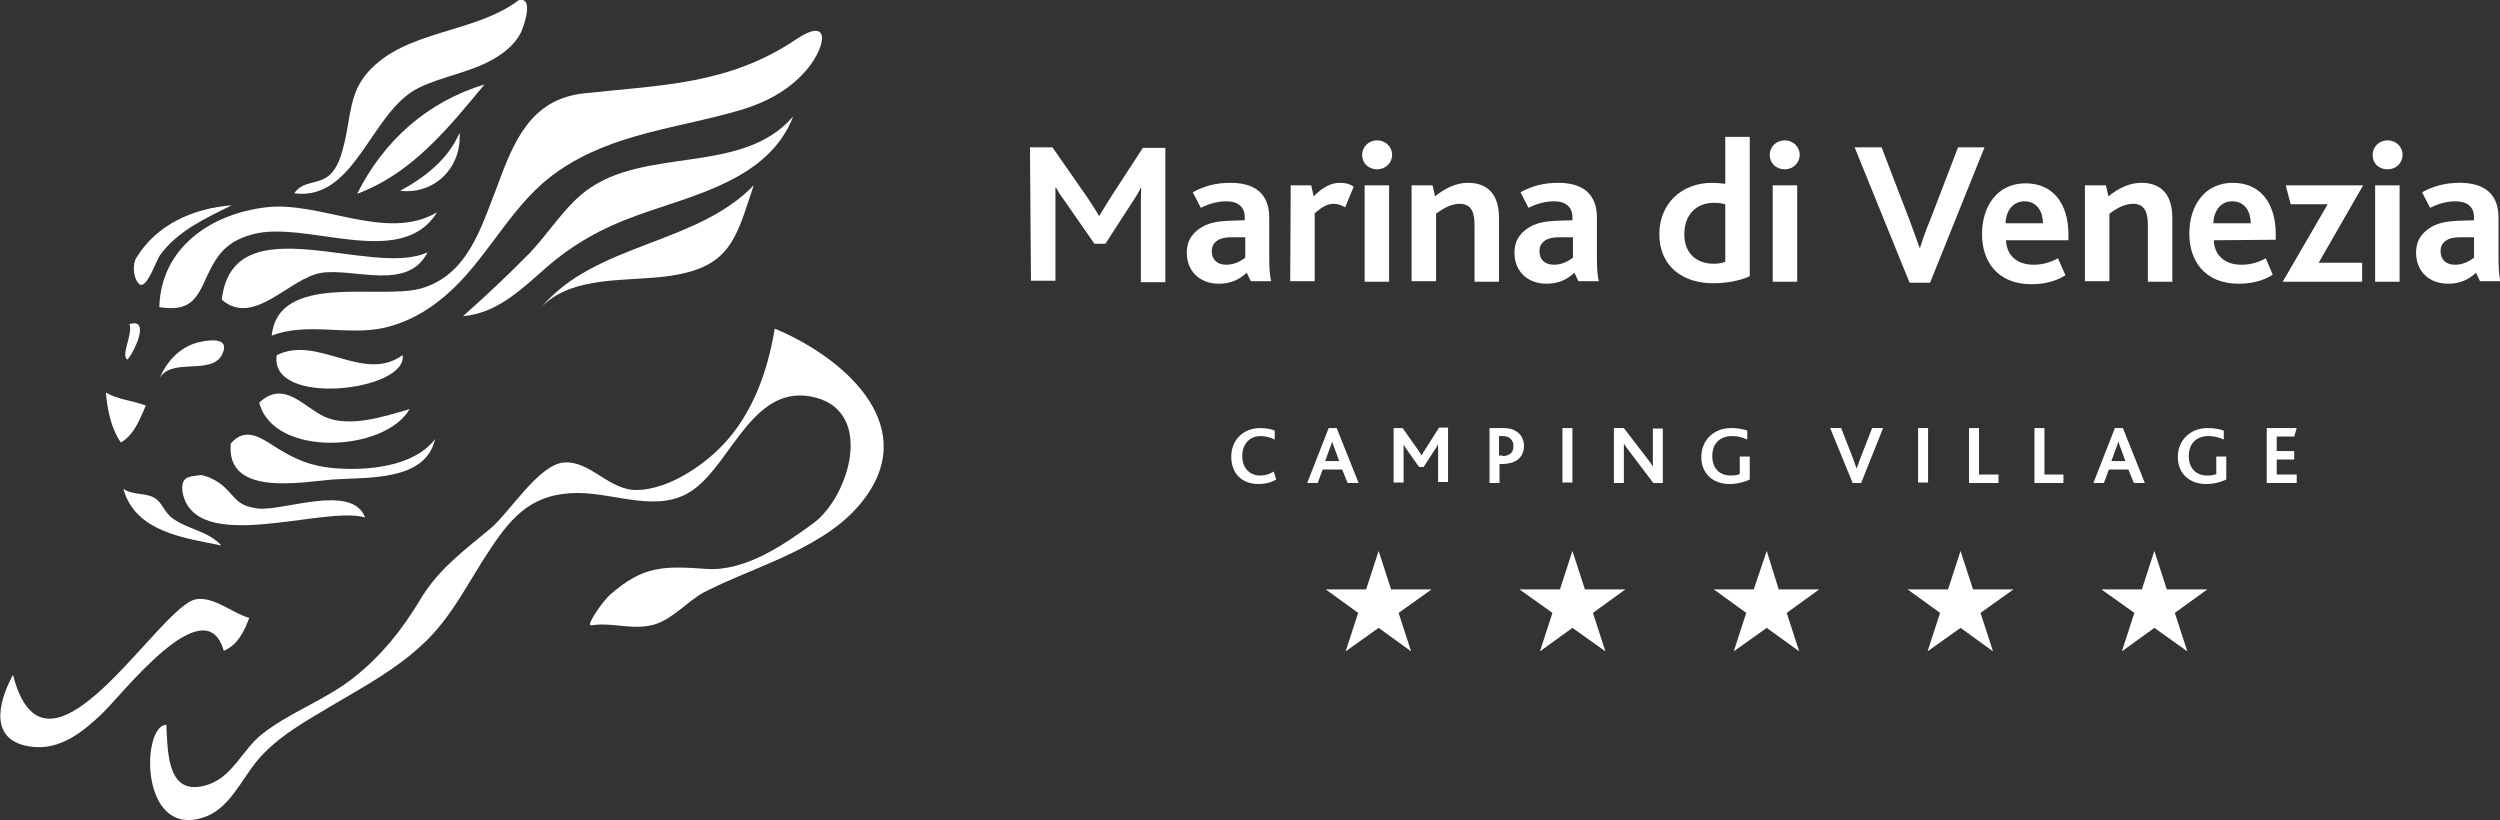 <?xml version="1.0" encoding="UTF-8"?>
<svg viewBox="0 0 500.5 164.2" xmlns="http://www.w3.org/2000/svg" id="icon-logo">
	<rect x="0" y="0" width="500.5" height="164.2" fill="#333333" stroke="none"/>
	<g fill="#FFFFFF">
		<path d="m53.3 41.5c-11.1 1.3-21.1 8.1-21.4 20 4.9 0.7 6.9-0.5 8.8-4.6 2.3-5.1 3.9-8.4 9.9-10 10.7-2.9 29.7 7.3 36.9-4.4-10.1 6-23.3-2.3-34.2-1" />  
		<path d="m82 81.9c-5.1 1.5-12.1 3.8-17.1 1.5-4.2-2-8.1-7.4-13-2.8 2.8 11.1 25.2 9.9 30.1 1.3" />  
		<path d="m64.5 54.6c6.6-0.9 17.2 3.7 21.1-4.1-11.2 5.3-39-9.9-41.2 9.5 6.5 5.6 13.6-4.5 20.1-5.4" />  
		<path d="m80.6 71.1c-7.9 5.7-16.9-4.1-25.2 0-1.6 10.5 26.3 7.2 25.2 0" />  
		<path d="m108.3 61.6c6.2-6.7 17.8-5.1 26-6.4 12.1-1.8 13.1-7.7 16.6-18.1-11.6 12-31.7 11.5-42.6 24.5" />  
		<path d="m84.1 57.8c-8.2 2.2-28.4-3.3-29.7 9.4 7.1-2.8 15.2 0.1 22.6-1.6 5.2-1.2 9.7-4 13.6-7.7 7.7-7.3 12.2-17.5 21.1-23.6 11.2-7.8 24.4-8.6 37-12.4 5.1-1.6 9.7-4.1 13.1-8.3 3.6-4.5 4.5-10.3-2.3-5.8-13.6 9.2-27.1 9.2-42.7 10.9-10.6 1.2-14 9.7-17.3 18.7-3.2 8.2-5.9 17.8-15.4 20.4" />  
		<path d="m80.1 38.2c7 0.8 12.4-4.8 11.9-11.6-2.3 5.3-6.9 8.9-11.9 11.6" />  
		<path d="m158.8 23.3c-10.2 11.9-29.7 5.9-41.6 15-4.2 3.2-7.4 8.4-11.1 12.3-4.3 4.4-8.8 8.6-13.4 12.7 6.8-0.6 11.6-5.3 16.5-9.6 5.6-4.9 11.4-8.1 18.4-10.6 11.3-4.1 26.3-7.1 31.2-19.8" />  
		<path d="m40.3 68.4c-4 0.8-6.7 3.6-8.3 7.2 2.5-4 10.2-0.5 12.4-4.5 1.7-3.3-1.6-3.2-4.1-2.7" />  
		<path d="m71.5 38.8c11-4.1 18.2-13.1 25.5-21.9-11.5 3.5-20.2 11.3-25.5 21.9" />  
		<path d="m32.1 51c3.5-4.8 9.2-7.4 14.3-9.9-7.7 0.6-15 3.8-19.1 10.5-0.8 1.2-0.7 4.1 0.6 5.3 1.5 1.1 3.4-4.9 4.2-5.9" />  
		<path d="m29.2 81.2c-2.6-1-5.6-1.2-8-2.6 0.3 3.4 1 7.1 3 10 2.7-1.6 3.8-4.7 5-7.4" />  
		<path d="m25.5 72c1.2-1.2 4.8-8.5 0.4-7.1 0.8 1.9-1.8 6.2-0.4 7.1" />  
		<path d="m155.1 65.8c-1.4 8.5-4.4 17-10.4 23.3-4.1 4.3-10.9 8.8-17 9-5.8 0.2-9.5-6-14.9-5.5-5 0.5-10.8 10-14.6 13.2-5.4 4.5-10.5 8.2-14.1 14.3-3.7 6.1-7.6 11-13.2 15.5-5.8 4.6-13 7-18.6 11.5-3.7 3-5.7 8.2-10.4 9.9-8.5 3-8.3-6.3-8.6-11.9-5 0.1-5.4 22.6 7.3 18.6 5.2-1.6 7.6-7.4 10.8-11.3 4.2-5.1 10.2-8.2 15.8-11.6 6-3.5 12.3-7 17.4-11.8 5.9-5.4 9.3-12.8 13.7-19.3 4.5-6.8 8.7-11 17.4-11 7.7 0 16.5 4.3 23.3-0.8 7.7-5.7 12-21.5 24.3-18.3 11.8 3.1 6.6 19.9-0.4 25.1-6.1 4.5-13.8 9.7-21.4 9.2-8.6-0.6-12.7-0.7-19.4 5.2-1.6 1.5-4 5.1-4 5.9 0 0.1 0.1 0.2 0.2 0.2 4.5-0.7 8.4 1.1 12.8-0.2 3.6-1.1 6.5-4.6 9.8-6.4 10.4-5.4 25.1-8.9 32.4-19.1 10.9-15-5.1-28.3-18.2-33.7" />  
		<path d="m44.8 130.3c2.8-1.2 4.1-3.9 5.1-6.6-3.5-0.9-8.3-5.4-12-3.2-8.6 5.1-29 39.1-35.3 14.6-3.2 5.9-4.7 13.4 3.8 14.4 5.6 0.7 10.1-2.9 13.9-6.5 3.8-3.5 20.8-25.8 24.5-12.7" />  
		<path d="m31.4 100c-1.9-1.5-4.4-0.7-6.7-2.1 2.4 8.6 12.2 9.8 19.6 11.3-2.6-2.9-6.7-3.2-9.7-5.4-1.4-0.9-2.1-2.9-3.2-3.8" />  
		<path d="m87.1 87.9c-4.3 5.7-14.1 6.4-20.5 5.8-4.2-0.4-7.2-1.6-10.8-3.8-3.1-1.9-6.5-4.8-9.6-1.1-1 10.7 14.1 7.7 20.4 7.2 6.6-0.5 18.6 0.5 20.5-8.1" />  
		<path d="m73.7 14.4c-3.7 4.1-3.5 8.9-4.7 14-0.6 2.4-1.2 5.1-3.2 6.8-2.2 1.8-5.1 0.9-6.9 3.5 12.3 1.6 15.3-16.4 24.9-21.1 4.9-2.4 10.5-3.1 15.2-5.9 2.2-1.3 4.1-2.9 5.3-5.2 0.5-1.1 2.7-7.1-0.4-6.5-9 6.8-22.6 5.9-30.2 14.4" />  
		<path d="m73.1 103.6c-2.6-6.9-16.4-1.2-21.5-1.8-4.2-0.6-4.2-2-6.9-4.5-0.7-0.6-2.4-1.8-4.4-2.2-2.2 0.3-4 0.2-3.8 2.9v0.3c2.2 13.2 28.3 2.8 36.6 5.3" />  
		<polygon points="286.6 118 280 122.7 282.5 130.4 276 125.7 269.4 130.4 271.9 122.7 265.4 118 273.5 118 276 110.3 278.5 118" />  
		<polygon points="317.3 118 314.8 110.3 312.3 118 304.2 118 310.8 122.7 308.3 130.4 314.8 125.7 321.4 130.4 318.9 122.7 325.4 118" />  
		<polygon points="356.1 118 353.7 110.3 351.1 118 343.1 118 349.6 122.7 347.1 130.4 353.7 125.7 360.2 130.4 357.7 122.7 364.2 118" />  
		<polygon points="395 118 392.5 110.3 390 118 381.9 118 388.4 122.7 385.9 130.4 392.5 125.7 399 130.4 396.5 122.7 403.1 118" />  
		<polygon points="433.8 118 431.3 110.3 428.8 118 420.7 118 427.3 122.7 424.8 130.4 431.3 125.7 437.9 130.4 435.4 122.7 441.9 118" />  
		<path d="m206.2 29.5h4.5l7.1 10.2c0.9 1.4 1.6 2.4 2.2 3.5h0.1c0.6-1 1.3-2.2 2.2-3.6l6.5-10h4.5v26.9h-4.9v-15.3c0-1.1 0-2.5 0.1-3.6h-0.1c-0.4 0.8-1.3 2.3-1.8 3l-5.3 8.2h-2.2l-5.9-8.5c-0.6-0.8-1.3-1.8-1.8-2.8h-0.1v3.4 15.3h-4.9l-0.2-26.7z" />  
		<path d="m249.6 54.6c-1.4 1.3-3.1 2.2-5.6 2.2-3.7 0-6.4-2.4-6.4-6.2 0-2.6 1.3-4.2 3.3-5.3 1.3-0.7 3-1 5-1.1l3.3-0.1v-0.6c0-2.2-1.5-3.2-3.7-3.2-1.9 0-3.7 0.6-5.1 1.3l-1.6-3.1c2.3-1.3 4.8-1.9 7.5-1.9 5.2 0 7.8 2.4 7.8 7v7.8c0 2.2 0.1 3.9 0.4 4.9h-4.1l-0.8-1.7zm-3-7.1c-1.3 0-2.2 0.2-2.8 0.6-0.8 0.5-1.2 1.2-1.2 2.2 0 1.7 1.1 2.7 2.9 2.7s3.1-0.9 3.8-1.4v-4.1h-2.7z" />  
		<path d="m258.4 37.1h4.1l0.5 2.2c1.8-1.8 3.4-2.7 5.3-2.7 0.9 0 2 0.2 2.7 0.8l-1.7 4.1c-0.9-0.5-1.6-0.7-2.2-0.7-1.3 0-2.3 0.5-3.9 1.9v13.6h-4.9l0.1-19.2z" />  
		<path d="m272.7 31c0-1.6 1.3-2.9 3-2.9s3 1.3 3 2.9-1.3 2.9-3 2.9-3-1.2-3-2.9m0.5 6.1h4.9v19.3h-4.9v-19.3z" />  
		<path d="m282.6 37.1h4.2l0.5 2.2c2-1.6 4.2-2.7 6.6-2.7 3.1 0 6.2 1.5 6.2 7v12.8h-4.9v-11.3c0-2.4-0.5-4.3-3-4.3-1.6 0-3.3 0.9-4.7 2v13.5h-4.9v-19.2z" />  
		<path d="m315.2 54.6c-1.4 1.3-3.1 2.2-5.6 2.2-3.7 0-6.4-2.4-6.4-6.2 0-2.6 1.3-4.2 3.3-5.3 1.3-0.7 3-1 5-1.1l3.3-0.1v-0.6c0-2.2-1.5-3.2-3.7-3.2-1.9 0-3.7 0.6-5.1 1.3l-1.6-3.1c2.3-1.3 4.8-1.9 7.5-1.9 5.2 0 7.8 2.4 7.8 7v7.8c0 2.2 0.1 3.9 0.4 4.9h-4.1l-0.8-1.7zm-3-7.1c-1.3 0-2.2 0.2-2.8 0.6-0.8 0.5-1.2 1.2-1.2 2.2 0 1.7 1.1 2.7 2.9 2.7s3.1-0.9 3.8-1.4v-4.1h-2.7z" />  
		<path d="m332.2 46.9c0-6.1 4.4-10.3 10.6-10.3 0.7 0 1.8 0.1 2.6 0.2v-9.4h4.9v27.9c-1.9 0.9-4.7 1.4-7.1 1.4-6.3 0.1-11-3.4-11-9.8m13.2 5.5v-11.5c-0.7-0.2-1.3-0.3-2.3-0.3-3.4 0-5.9 2.3-5.9 6.3 0 3.8 2.4 5.9 5.9 5.9 0.7 0 1.7-0.1 2.3-0.4" />  
		<path d="m354.3 31c0-1.6 1.3-2.9 3-2.9s3 1.3 3 2.9-1.3 2.9-3 2.9-3-1.2-3-2.9m0.6 6.1h4.9v19.3h-4.9v-19.3z" />  
		<path d="m371.3 29.5h5.4l5.6 14.6c0.8 2.1 1.4 3.9 2 5.5h0.1c0.5-1.6 1.1-3.4 2-5.5l5.6-14.6h5.3l-10.9 27.1h-4.1l-11-27.1z" />  
		<path d="m401.6 48.1c0.1 3 2.2 4.9 5.5 4.9 1.9 0 3.5-0.5 4.9-1.3l1.5 3.4c-2 1.3-4.5 1.8-6.8 1.8-7 0-9.9-4.8-9.9-10 0-5.8 3.2-10.2 8.7-10.2 5.4 0 8.6 3.9 8.6 10.3v1.1h-12.5zm7.4-3.4c0-2.2-1.1-4.4-3.7-4.4-2.4 0-3.7 2-3.8 4.4h7.5z" />  
		<path d="m417.4 37.1h4.2l0.5 2.2c2-1.6 4.2-2.7 6.6-2.7 3.1 0 6.2 1.5 6.2 7v12.8h-4.9v-11.3c0-2.4-0.5-4.3-3-4.3-1.6 0-3.3 0.9-4.7 2v13.5h-4.9v-19.2z" />  
		<path d="m443.2 48.1c0.1 3 2.2 4.9 5.5 4.9 1.9 0 3.5-0.5 4.9-1.3l1.4 3.3c-2 1.3-4.5 1.8-6.8 1.8-7 0-9.9-4.8-9.9-10 0-5.8 3.2-10.2 8.7-10.2 5.4 0 8.6 3.9 8.6 10.3v1.1l-12.4 0.1zm7.4-3.4c0-2.2-1.1-4.4-3.7-4.4-2.4 0-3.7 2-3.8 4.4h7.5z" />  
		<polygon points="466 40.9 458.6 40.9 457.6 37.1 473.1 37.1 464.2 52.6 472.9 52.6 472.9 56.4 457 56.4" />  
		<path d="m475 31c0-1.6 1.3-2.9 3-2.9s3 1.3 3 2.9-1.3 2.9-3 2.9c-1.8 0-3-1.2-3-2.9m0.5 6.1h4.9v19.3h-4.9v-19.3z" />  
		<path d="m495.7 54.6c-1.4 1.3-3.1 2.2-5.6 2.2-3.7 0-6.4-2.4-6.4-6.2 0-2.6 1.3-4.2 3.3-5.3 1.3-0.7 3-1 5-1.1l3.3-0.1v-0.6c0-2.2-1.5-3.2-3.7-3.2-1.9 0-3.7 0.6-5.1 1.3l-1.6-3.1c2.3-1.3 4.8-1.9 7.5-1.9 5.2 0 7.8 2.4 7.8 7v7.8c0 2.2 0.1 3.9 0.4 4.9h-4.1l-0.8-1.7zm-3.1-7.1c-1.3 0-2.2 0.2-2.8 0.6-0.8 0.5-1.2 1.2-1.2 2.2 0 1.7 1.1 2.7 2.9 2.7s3.1-0.9 3.8-1.4v-4.1h-2.7z" />  
		<path d="m255.5 96c-1.2 0.7-2.4 0.9-3.5 0.9-3.6 0-5.5-2.3-5.5-5.5s2.3-5.7 5.8-5.7c1.2 0 2.2 0.2 2.9 0.5v1.8c-0.8-0.4-1.8-0.7-2.8-0.7-2.4 0-3.7 1.8-3.7 4 0 2.3 1.4 3.9 3.6 3.9 1.1 0 1.9-0.3 2.7-0.8l0.5 1.6z" />  
		<path d="m266 85.7h1.6l4.4 11h-2.2l-1.1-2.7h-3.9l-1 2.7h-2.1l4.3-11zm2.1 6.6-0.8-2.2c-0.3-0.8-0.5-1.3-0.6-1.7-0.1 0.4-0.3 0.9-0.6 1.7l-0.8 2.2h2.8z" />  
		<path d="m279 85.7h1.8l2.9 4.1c0.4 0.6 0.7 1 0.9 1.4 0.2-0.4 0.5-0.9 0.9-1.5l2.6-4.1h1.8v10.9h-2v-6.2-1.4c-0.1 0.3-0.5 0.9-0.7 1.2l-2.2 3.4h-0.9l-2.4-3.4c-0.2-0.3-0.5-0.7-0.7-1.1v1.4 6.2h-2v-10.9z" />  
		<path d="m298.2 85.7h2.6c1 0 1.8 0.1 2.5 0.5 1.1 0.6 1.8 1.6 1.8 3.1 0 1.3-0.6 2.6-2.1 3.2-0.6 0.2-1.3 0.4-2.3 0.4h-0.5v3.8h-2v-11zm2.6 5.6c0.5 0 1-0.1 1.3-0.3 0.6-0.3 0.9-0.9 0.9-1.7 0-0.7-0.3-1.3-0.9-1.7-0.3-0.2-0.8-0.3-1.4-0.3h-0.6v3.9h0.7z" />  
		<rect x="312.8" y="85.7" width="2" height="10.9" />  
		<path d="m331 96.7-4.7-6.2c-0.5-0.6-0.9-1.2-1.2-1.7v1.7 6.2h-2v-11h2l4.6 6c0.5 0.6 0.9 1.2 1.2 1.7v-1.8-5.8h2v10.9h-1.9z" />  
		<path d="m350.3 96c-1 0.5-2.5 0.9-4 0.9-3.6 0-5.7-2.3-5.7-5.4 0-3.3 2.4-5.8 6-5.8 1.3 0 2.3 0.2 3.2 0.5v1.8c-0.9-0.4-1.8-0.7-3-0.7-2.6 0-4 1.6-4 4s1.4 3.9 3.7 3.9c0.7 0 1.4-0.1 1.8-0.3v-3.5h2v4.6z" />  
		<path d="m366.4 85.7h2.2l2.3 5.9c0.3 0.8 0.6 1.6 0.8 2.2 0.2-0.6 0.5-1.4 0.8-2.2l2.3-5.9h2.2l-4.4 11h-1.7l-4.5-11z" />  
		<rect x="384" y="85.7" width="2" height="10.9" />  
		<polygon points="394.2 85.7 396.2 85.7 396.2 95 400.1 95 400.1 96.7 394.2 96.7" />  
		<polygon points="407.3 85.7 409.3 85.7 409.3 95 413.1 95 413.1 96.7 407.3 96.7" />  
		<path d="m423.4 85.7h1.6l4.4 11h-2.2l-1.1-2.7h-3.9l-1 2.7h-2.1l4.3-11zm2.1 6.6-0.8-2.2c-0.3-0.8-0.5-1.3-0.6-1.7-0.1 0.4-0.3 0.9-0.6 1.7l-0.8 2.2h2.8z" />  
		<path d="m445.7 96c-1 0.5-2.5 0.9-4 0.9-3.6 0-5.7-2.3-5.7-5.4 0-3.3 2.4-5.8 6-5.8 1.3 0 2.3 0.2 3.2 0.5v1.8c-0.9-0.4-1.8-0.7-3-0.7-2.6 0-4 1.6-4 4s1.4 3.9 3.7 3.9c0.7 0 1.4-0.1 1.8-0.3v-3.5h2v4.6z" />  
		<polygon points="453.8 85.7 459.8 85.7 459.3 87.4 455.8 87.4 455.8 90.3 459.3 90.3 459.3 92 455.8 92 455.8 95 459.8 95 459.8 96.7 453.8 96.7" />
	</g>
</svg>

